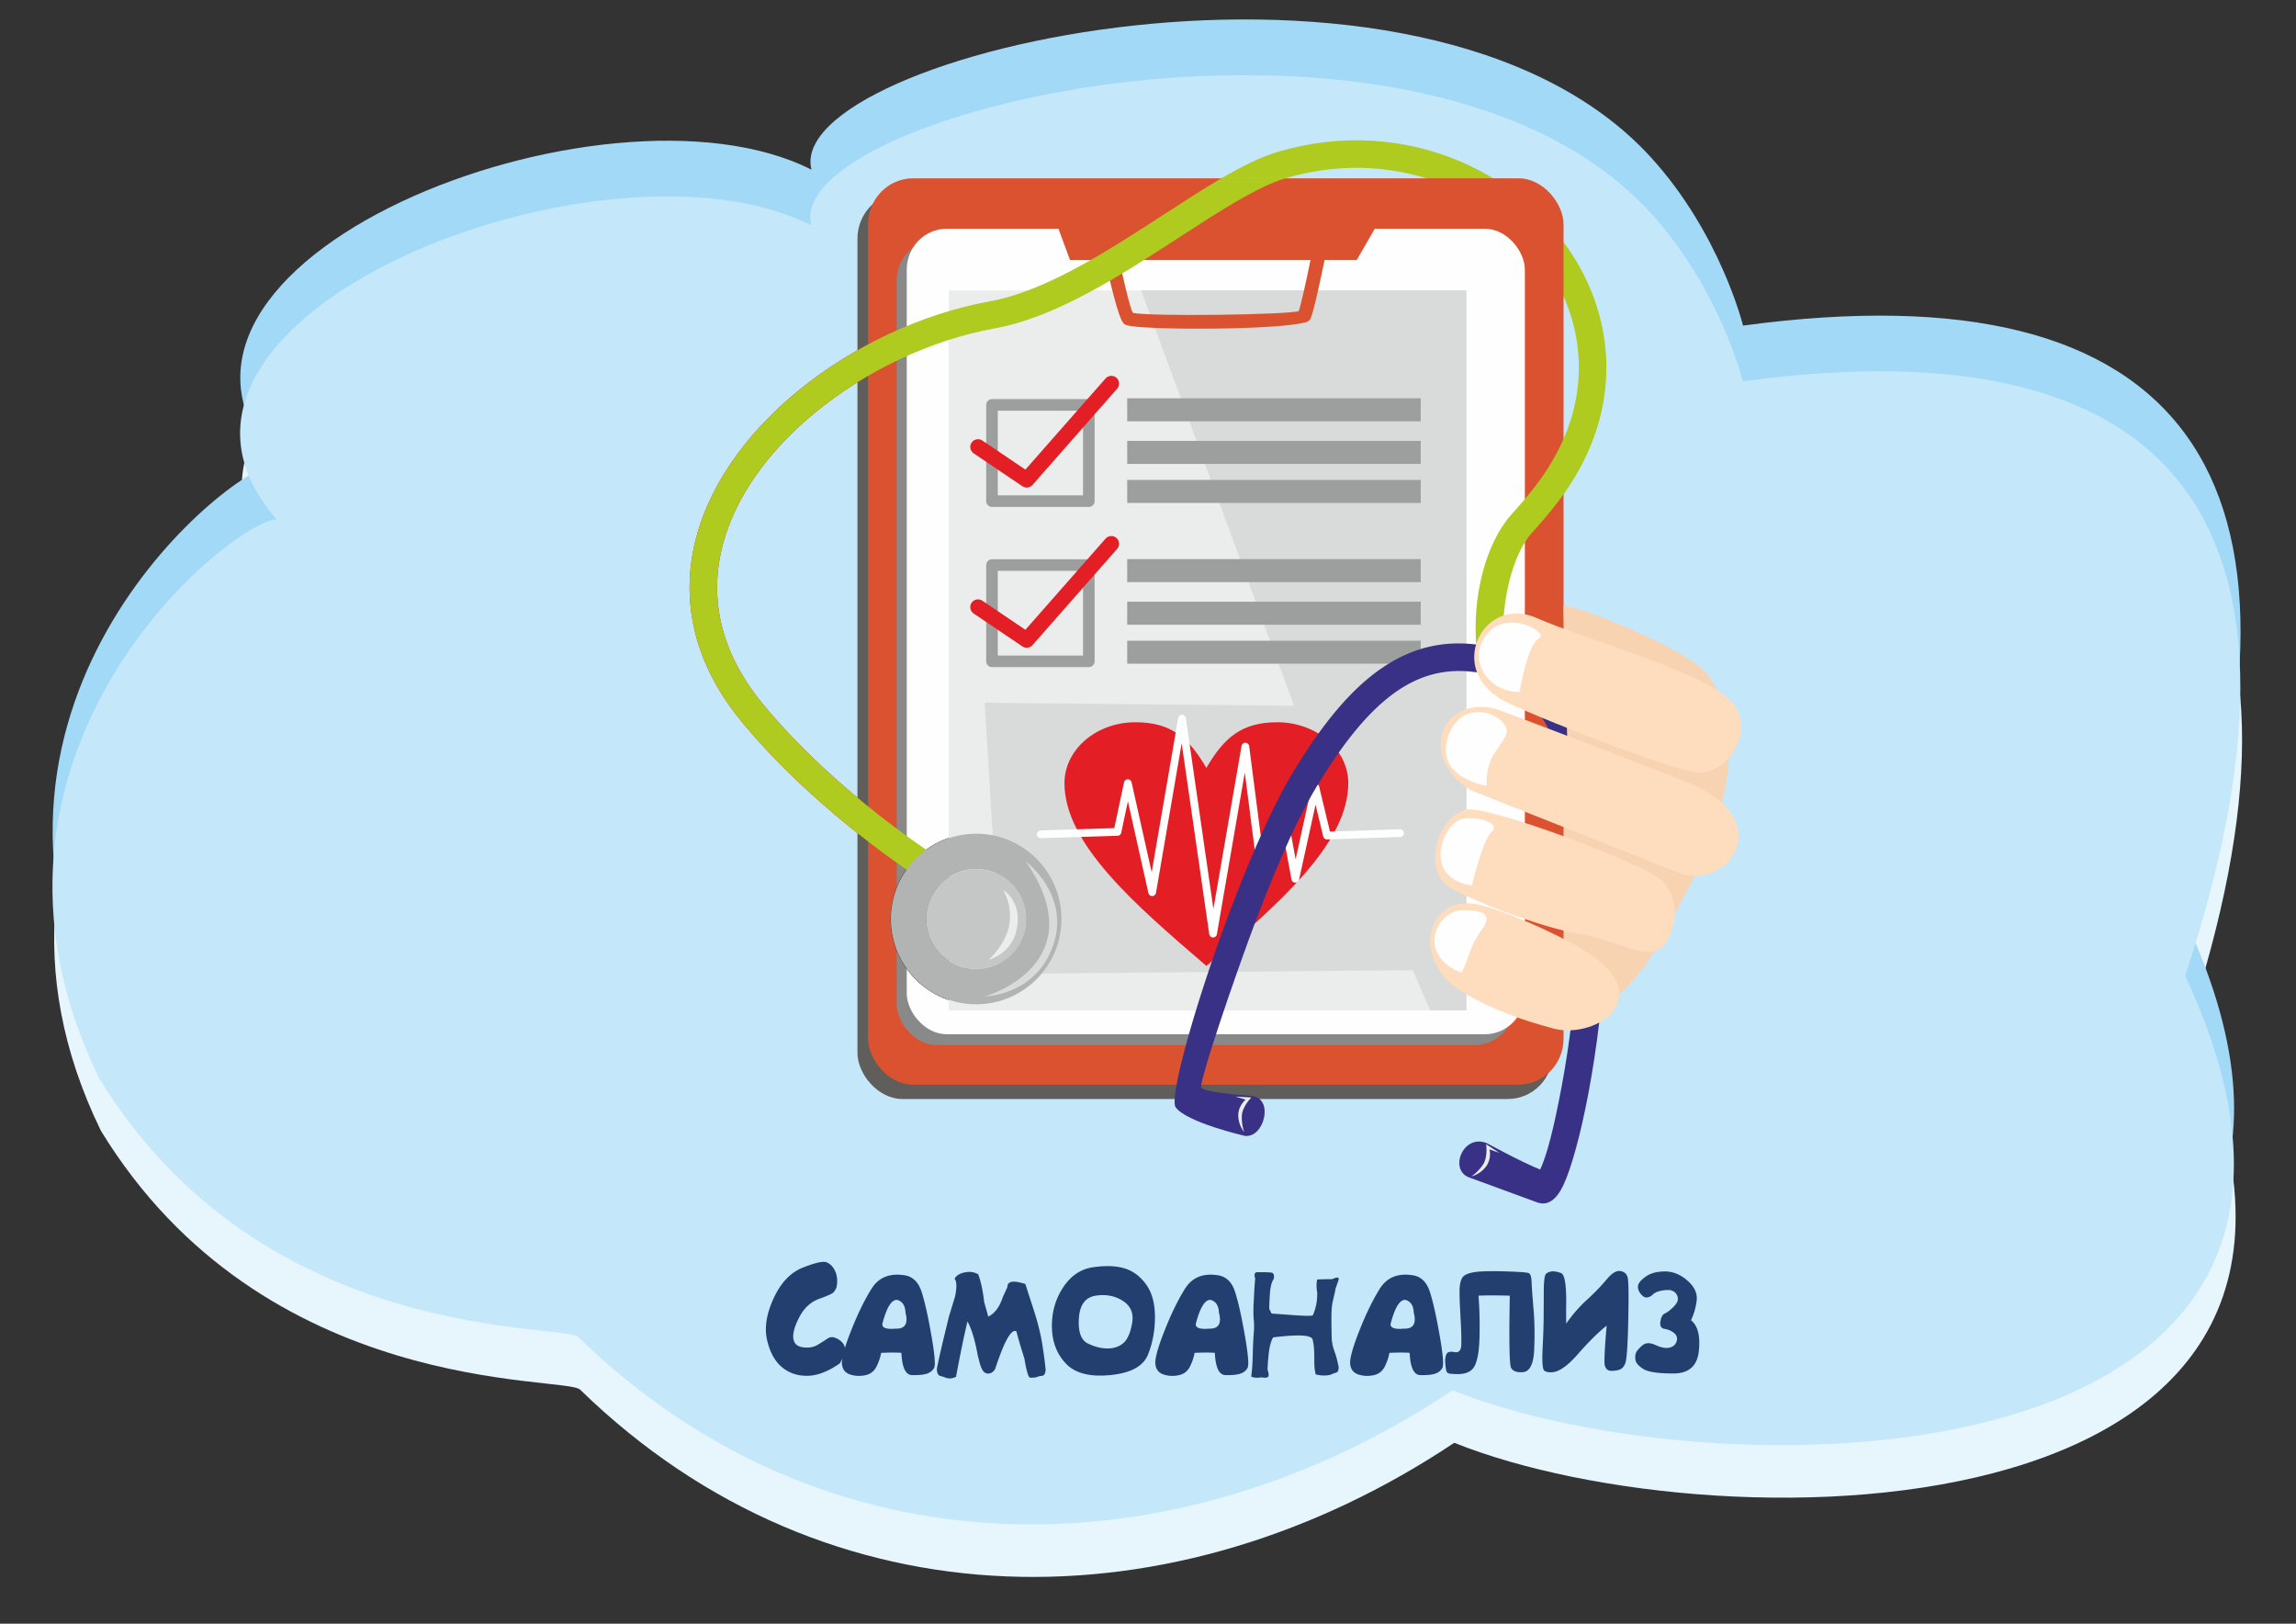 <svg xmlns="http://www.w3.org/2000/svg" width="1122.52" height="793.7" viewBox="0 0 29700 21000" shape-rendering="geometricPrecision" image-rendering="optimizeQuality" fill-rule="evenodd"><rect x="0" y="0" width="29700" height="21000" fill="#333333" stroke="none"/><style><![CDATA[.Z{fill:#fefefe}.a{fill:#feddbe}.b{fill-rule:nonzero}.c{fill:#b0cb1f}.d{fill:#ebecec}.e{stroke-linejoin:round}.f{stroke-miterlimit:22.926}.g{stroke-linecap:round}]]></style><path d="M28288.84 13298.16c3091.26 6640.34-6015.23 6751.53-9477.2 5362.04-3592.72 2398.08-8096.65 2439.04-11307.8-687.44-188.3-183.33-4086.4 110.77-6199.4-3349.35-2055.52-4221.3 1752.05-7228.7 2297.63-7225.77-2277.54-2609.78 4254.24-5155.15 6914.4-3803.82-384.32-1502.32 7885.4-3416.24 10858-160.4 899.6 985.3 1192.5 2176.88 1192.5 2176.88 5760.5-778.17 7612.45 1989.4 5721.9 7687.86z" fill="#e7f5fd"/><path d="M28269.07 11898.92c3091.27 6640.33-6015.23 6751.52-9477.2 5362.03-3592.72 2398.1-8096.65 2439.04-11307.8-687.44-188.3-183.32-4086.4 110.77-6199.4-3349.34C-770.84 9002.85 3036.72 5995.45 3582.3 5998.4 1304.76 3388.62 7836.54 843.24 10496.7 2194.58c-384.32-1502.32 7885.4-3416.25 10858-160.4 899.6 985.3 1192.5 2176.9 1192.5 2176.9 5760.5-778.17 7612.44 1989.4 5721.9 7687.86z" fill="#a2d9f7"/><path d="M28266.42 12618.94c3091.27 6640.33-6015.23 6751.53-9477.2 5362.03-3592.72 2398.1-8096.65 2439.05-11307.8-687.44-188.28-183.32-4086.4 110.77-6199.4-3349.34-2055.5-4221.32 1752.05-7228.7 2297.64-7225.77C1302.1 4108.64 7833.9 1563.27 10494.04 2914.6c-384.32-1502.32 7885.4-3416.25 10858-160.4 899.6 985.3 1192.5 2176.9 1192.5 2176.9 5760.5-778.17 7612.44 1989.4 5721.9 7687.86z" fill="#c5e7fa"/><path d="M10864.4 17632.56c-150.98 105.6-290.74 159.37-419.3 161.33-128.56 1.96-238.92-35.57-330.8-112.32-91.87-77.02-156-194.1-192.14-351.8-35.86-157.42-7.57-336.96 85.15-538.63 92.7-201.67 219.03-333.88 378.97-397.18 160.22-63.3 262.45-85.7 307.27-67.78 57.98 25.2 98.87 74.5 122.4 147.9 16.53 55.18 17.93 113.44 4.76 174.78-8.68 24.37-21.3 45.94-37.53 64.42-16.53 18.2-78.7 46.78-186.27 85.15-107.83 38.66-192.42 115.4-253.77 230.24-61.06 114.84-88.23 207-81.5 276.46 6.72 69.47 47.9 109.52 123.52 119.88 75.35 10.37 139.5-.28 191.87-31.93 52.66-31.65 96.63-59.66 132.2-83.47 35.58-23.8 79.27-20.44 130.8 10.1 51.82 30.25 81.23 66.66 88.23 109.5 7.28 42.58-14.3 110.36-63.86 203.36zm795.76-136.13c-70.58-4.48-157.97-4.2-262.45.84-9.24 56.3-29.4 115.4-59.94 177.3-30.53 61.62-80.67 99.44-149.85 112.88-69.2 13.16-134.45 9.24-196.07-12.32-61.62-21.85-95.24-67.5-101.4-137.25-5.88-69.75 33.9-212.88 119.6-429.4 85.43-216.8 173.94-397.46 264.98-542.55 91.03-144.8 232.76-202.5 425.47-172.26 106.7 16.24 180.38 87.95 221 214.55 40.9 126.6 82.9 313.15 126.05 559.64 43.13 246.48 55.18 387.65 35.85 423.5-19.6 35.85-50.98 60.78-94.4 75.06-43.7 14.3-107.28 20.45-190.75 18.5-83.75-1.96-129.7-98.03-138.1-288.5zm-247.05-372.53c-3.08 50.98 54.34 70.86 172.55 59.94 122.4 4.2 164.97-64.98 127.16-207.83-2.8-87.4-37.25-141.73-103.36-163.02-74.5-10.65-139.77 93.27-196.35 310.9zm1988.42 690.16a926.6 926.6 0 0 1-74.5 4.76c-22.97.56-48.46-82.63-76.47-249.3-44.26-139.5-78.43-256.3-102.52-350.4-64.42-37.8-155.73 123.24-273.93 483.17-22.97 41.74-54.06 62.46-92.72 62.46-32.5 0-57.7-17.64-76.46-52.66-12.05-22.96-22.97-52.1-32.77-87.67l-23.8-91.03c-36.14-201.4-80.67-348.72-133.9-442.27-42 175.06-91.3 413.14-147.6 714.53-43.7 23.53-87.1 28.3-130.53 14-29.4-10.92-54.9-19.05-76.18-24.65-27.45-10.36-41.18-41.45-41.18-93.55 19.33-96.63 44.82-212.87 77.3-348.72l77.87-322.4 80.38-262.73c24.1-120.72 21.85-197.2-6.44-228.84 27.17-50.98 86-80.4 176.46-88.5 46.5-2.8 89.63 7.56 129.7 31.1 35 95.8 60.5 215.68 77.03 360.2l52.37 186.26c83.75-39.5 147.06-124.64 189.63-256l57.42-123.8c-1.12-79 77.03-92.43 233.88-41.17 8.7 31.1 42.3 135.84 100.56 314 58.26 178.14 98.3 338.07 119.88 480.08s35 246.5 40.6 313.7c-2.8 50.98-18.48 77.6-47.33 79.55-28.57 2.24-54.06 8.97-76.75 19.9zm962.7-29.7c-263.57 26.33-454.88-22.4-573.64-145.93-118.76-123.8-179.83-281.22-183.47-472.25-3.36-191.3 44.54-362.44 143.7-513.7 99.44-151.25 228-238.64 385.7-262.17 157.97-23.53 292.14-19.6 402.5 11.76 110.64 31.66 204.75 99.72 282.62 204.76 78.15 105.03 117.36 245.36 118.2 420.7.84 175.35-28.85 338.64-89.07 490.18-59.94 151.53-222.4 240.6-486.53 266.65zm-191.87-1026.56c-133.05 20.73-205.03 118.48-216.23 292.7-11.2 174.22 27.44 282.62 116.52 325.76 88.8 42.85 173.94 64.14 255.17 63.86 81.22-.28 148.73-23.25 202.5-68.9 54.06-45.65 91.87-131.92 114.28-258.53 22.12-126.6-17.93-222.67-119.9-287.94-101.95-65.26-219.6-87.67-352.36-66.94zm1542.5 738.62c-70.58-4.48-157.97-4.2-262.45.84-9.24 56.3-29.4 115.4-59.94 177.3-30.53 61.62-80.67 99.44-149.85 112.88-69.2 13.16-134.45 9.24-196.07-12.32-61.62-21.85-95.24-67.5-101.4-137.25-5.88-69.75 33.9-212.88 119.6-429.4 85.43-216.8 173.94-397.46 264.98-542.55 91.03-144.8 232.76-202.5 425.47-172.26 106.7 16.24 180.38 87.95 221 214.55 40.9 126.6 82.9 313.15 126.05 559.64 43.13 246.48 55.18 387.65 35.85 423.5-19.6 35.85-50.98 60.78-94.4 75.06-43.7 14.3-107.28 20.45-190.75 18.5-83.75-1.96-129.7-98.03-138.1-288.5zm-247.05-372.53c-3.08 50.98 54.34 70.86 172.55 59.94 122.4 4.2 164.97-64.98 127.16-207.83-2.8-87.4-37.25-141.73-103.36-163.02-74.5-10.65-139.77 93.27-196.35 310.9zm1841.65-550.68l-33.6 92.72c-2.8 21.84-7.56 47.05-14.85 75.06l-23.25 101.68c-8.68 39.77-13.44 94.1-14.56 163.3-.84 69.46-.28 159.1 2.52 269.73 0 69.47 11.48 134.45 34.17 195.23s41.18 129.12 55.46 205.3c2.52 44.82-8.4 70.6-33.33 77.3-24.93 7-48.46 15.96-70.86 26.9-58.27 14-122.13 12.88-192.15-4.2a997.8 997.8 0 0 1-13.17-72.27c-3.36-22.97-4.76-77.3-4.76-162.74 0-85.7-7.28-157.97-21.85-216.8-14.56-58.82-184.86-67.8-510.9-27.45-27.73 49.3-46.77 119.04-56.58 209.8-9.8 90.47-14.84 160.5-14.84 210.36 19.9 58.54 18.5 90.75-3.64 96.9-22.13 5.88-45.94 5.88-70.87 0-25.2 3.08-48.17 4.76-68.62 4.48s-43.42-4.76-68.63-13.44c10.93-80.67 17.65-177.6 20.17-291.03s6.72-202.23 12.33-265.8c5.88-63.86 6.16-121 .84-171.98-5.33-50.98-6.17-117.08-3.36-198.87l10.64-204.47 10.36-138.37c-17.08-53.5-6.72-80.4 30.8-80.4h89.92c22.4 0 50.13 1.4 83.74 4.2 33.34 2.8 45.66 29.4 36.7 80.4-27.73 40.9-44.54 105.32-50.42 192.43-5.6 87.4-8.68 152.65-8.68 196.63l30.53 60.5 234.72 17.37c201.67 15.96 301.95 16.52 300.27 1.68 39.5-89.63 57.7-186.83 54.9-291.3-10.92-61.34-10.92-117.36 0-168.33a4713.5 4713.5 0 0 1 193.83-3.93c56.3-25.77 84.3-27.17 84.3-4.2 0 8.13-2.24 19.33-7.28 33.6zm925.44 923.2c-70.58-4.48-157.97-4.2-262.45.84-9.24 56.3-29.4 115.4-59.94 177.3-30.53 61.62-80.67 99.44-149.85 112.88-69.2 13.16-134.45 9.24-196.07-12.32-61.62-21.85-95.24-67.5-101.4-137.25-5.88-69.75 33.9-212.88 119.6-429.4 85.43-216.8 173.94-397.46 264.98-542.55 91.03-144.8 232.76-202.5 425.47-172.26 106.7 16.24 180.38 87.95 221 214.55 40.9 126.6 82.9 313.15 126.05 559.64 43.13 246.48 55.18 387.65 35.85 423.5-19.6 35.85-50.98 60.78-94.4 75.06-43.7 14.3-107.28 20.45-190.75 18.5-83.75-1.96-129.7-98.03-138.1-288.5zm-247.05-372.53c-3.08 50.98 54.34 70.86 172.55 59.94 122.4 4.2 164.97-64.98 127.16-207.83-2.8-87.4-37.25-141.73-103.36-163.02-74.5-10.65-139.77 93.27-196.35 310.9zm1694.04 623.5c-67.5 2.8-112.32-15.7-134.73-55.74-22.4-39.78-28-351.25-17.1-933.85-169.74-5.32-304.46-5.32-404.74 0 13.73 178.98 17.93 363 12.33 551.8-5.33 189.07-31.37 316.23-77.87 381.22-46.5 65.26-137.53 91.03-273.38 78.14-44.25 0-69.46-11.76-75.9-35.3-6.17-23.53-11.2-57.7-15.13-102.8-3.64-44.82.84-82.63 13.73-113.44 12.6-31.1 47.05-41.18 102.8-30.54 55.74 10.65 85.7-16.8 89.9-82.9 4.2-65.83.84-190.75-9.52-374.5-10.36-183.74-14-304.74-11.48-362.72 2.8-57.98 13.72-103.92 32.5-137.8 18.76-33.9 65.26-58.26 139.5-72.55 74.22-14.56 207.27-19.04 399.7-13.72 192.14 5.6 299.7 13.16 322.1 22.7 22.4 9.52 34.73 47.6 37.25 114.28 2.52 66.94 10.93 182.34 24.93 346.48 14.3 164.14 17.1 342.56 8.4 535.83-8.97 192.98-63.3 288.22-163.3 285.42zm1101.06-602.22c-109.8 87.68-233.04 209.24-369.17 365.25-136.13 155.74-250.13 235.3-341.44 237.8-37.25 2.8-68.34-3.36-93.55-18.77s-33.05-112.6-24.1-291.86c8.96-179 13.44-317.07 13.44-414.27l1.68-334.44c1.13-125.76 10.65-197.18 28.85-213.7 17.93-16.8 42.02-27.17 72.55-31.1 30.25-4.2 70.87 2.8 121.84 20.73 50.7 18.2 72.83 173.66 65.55 466.92l.84 187.1c79.82-114.84 169.18-217.36 268.05-307.55 98.6-90.47 182.62-177.02 251.8-260.2 69.18-83.2 129.4-120.73 180.1-112.32 50.98 8.12 82.63 35.57 94.96 82.35 12.32 46.77 15.12 228.56 8.4 545.63-6.44 317.07-18.77 502.77-36.4 557.4-17.93 54.34-50.14 86.55-97.2 96.36-47.05 9.8-84.03 11.76-110.36 6.16-26.6-5.88-45.93-25.77-58.26-59.94-12.32-34.17-4.76-208.12 22.4-521.55zm1090.7-70.58c87.95 68.9 122.12 201.1 102.23 396.34-20.17 195.23-129.68 292.98-328.83 292.98-198.87 0-329.4-19.6-391.02-59.1-61.34-39.5-94.95-78.15-100.28-116.52-5.6-38.37-2.8-69.74 8.13-94.4 10.92-24.65 37.53-55.46 79.54-92.16 42.02-36.97 99.72-38.93 172.83-5.32 72.82 33.33 133.32 44.26 180.94 32.77 47.62-11.48 77.87-38.65 91.03-81.78 13.17-42.86 1.68-78.7-34.17-107.56-35.85-28.57-76.2-46.22-121.28-52.94-45.1-6.44-63.3-38.1-54.62-94.67 8.68-56.58 27.73-91.32 57.14-104.2 29.13-12.88 64.98-39.77 107.28-80.4 42.57-40.9 63.02-77.6 61.62-110.92-1.4-33.05-14.3-60.22-38.94-82.07-24.65-21.56-56.58-31.65-95.5-30.25-39.2 1.4-75.9 6.73-110.36 16.53-34.45 9.52-60.78 23.53-78.43 41.73-17.92 18.2-40.9 30.8-69.46 37.26-28.3 6.72-57.42-8.4-87.4-45.1-29.7-36.7-41.46-72.54-34.73-107.84 6.44-35.3 40.33-74.5 101.67-117.64 61.34-43.4 143.7-64.98 247.33-64.98 103.63 0 201.4 40.33 292.7 121s129.7 169.18 115.12 265.53c-14.28 96.36-38.65 177.6-72.54 243.7z" fill="#233f70" class="b"/><rect x="11091.63" y="2491.52" width="8996.55" height="11722.27" rx="582.24" ry="595.49" fill="#5f5e5a"/><path d="M20225.37 7839.3c220.58 0 1655.72 582.45 1870.83 897.92 215.12 315.47 361.22 795.2 203.65 1535.73-157.57 740.5-457.42 1212.6-874.44 1977.35-417.03 764.77-1022.64 957.6-1200.04 937.46s0-5348.46 0-5348.46z" fill="#f7d3b2"/><path d="M15804.26 2303.45l830.68.45c-367.52 108.04-853.38 423.38-1383.1 767.2-752.55 488.43-1590.24 1032.13-2380.55 1174.94-827.9 149.6-1673.05 548.87-2338.43 1099-429.7 355.27-782.13 771.43-1003.1 1221.05-216.85 441.25-307.9 916.08-220.85 1397.8 68.47 378.9 248.15 765.75 564.57 1148.48 974.76 1179 2301.2 2005.76 2305.04 2008.16 83.24 52.42 108.24 162.4 55.83 245.64-52.42 83.24-162.4 108.24-245.64 55.83-3.98-2.5-1379.78-860.04-2390.18-2082.13-356.86-431.6-560.66-874.4-639.94-1313.17-101.42-561.3 2.5-1110.2 251.56-1616.94 244.94-498.38 629.47-954.6 1095.22-1339.67 710.23-587.2 1614.9-1013.85 2503.1-1174.36 718.76-129.88 1525.04-653.2 2249.36-1123.3 260.54-169.1 510.9-331.6 746.44-468.97z" fill="#e31e24"/><path d="M20225.37 5679.02v714.5c398.55-558.25 566.27-1141.6 553.37-1698.44-13.2-569.8-215.24-1108.97-552.43-1563.3-334.6-450.85-802.93-818.82-1351.72-1050.07-688.6-290.17-1503.88-365.6-2340.14-119.74-220.3 64.77-465.92 187.3-730.2 341.48l830.68.45c752.63-221.26 1484.58-154.15 2101.47 105.8 489.4 206.22 906.44 533.58 1203.78 934.2 294.72 397.12 471.26 865.7 482.66 1358.15 7.37 318.6-54.24 648.43-197.48 976.95z" class="c"/><rect x="11228.82" y="2306.25" width="8996.55" height="11722.27" rx="582.24" ry="595.49" fill="#db5230"/><rect x="11599.25" y="3098.3" width="7995.68" height="10418.16" rx="517.46" ry="529.24" fill="#898989"/><rect x="11729.25" y="2958.3" width="7995.68" height="10418.16" rx="517.46" ry="529.24" class="Z"/><g stroke="#2b2a29" stroke-width="7.62" fill="none"><circle cx="12627.17" cy="11885.72" r="645.99"/><circle cx="12627.17" cy="11885.72" r="1102.91"/></g><path d="M12272.7 3755.74h6696.2v9311.66h-6696.2z" class="d"/><path d="M14760.8 3755.75h4208.08v9311.65h-470.44l-222.82-519.9-5325.45 47.27-212.7-3505.65 4001.96 39.38z" fill="#d9dada"/><path d="M13619.8 2763.12l220.58 598.72h456.1c55.2 253.93 170.37 752.8 237.02 819.45 7.42 7.42 16.9 14 28.33 19.72 78.6 39.3 640.88 55.38 1191.43 48.34 475.24-6.1 951.6-32.02 1121.35-78.32 21.66-.86 43.1-9.54 59.63-26.08 7.5-7.5 13.86-16.3 19.04-26.8l-.14-.07c40.3-81.42 136.5-537.68 181.18-756.25h416.55l388.3-672.54H13619.8v73.82zm858.4 598.72h2474.06c-42.43 207.48-117.9 565.9-151.82 660.9-71.12 25.3-554.7 42.33-1049.28 48.66-501.18 6.42-1001.28-1.6-1097.63-25.46-39.74-70.7-125.32-451.18-175.33-684.1z" fill="#db5230"/><g fill="none" class="e f"><path d="M12832 5236.8h1252.58v1244.7H12832zm0 2071.57h1252.58v1244.7H12832z" stroke="#9d9e9e" stroke-width="150"/><path d="M12650.83 5780.37l630.22 425.4 1095.02-1244.7m-1725.24 2890.87l630.22 425.4 1095.02-1244.7" stroke="#e31e24" stroke-width="200" class="g"/></g><g class="b"><path d="M14580.9 5150.95h3797.15v297.75H14580.9zm0 2079.75h3797.15v297.74H14580.9zm0-1528.3h3797.15v297.75H14580.9zm0 2079.76h3797.15v297.74H14580.9zm0-1575.58h3797.15v297.75H14580.9zm0 2079.76h3797.15v297.74H14580.9z" fill="#9d9e9e"/><path d="M15605.03 9932.02c229.43-393.9 458.87-590.84 917.77-590.84 506.6 0 917.77 352.93 917.77 787.8 0 787.8-917.77 1575.58-1835.54 2363.37-917.78-787.8-1835.55-1575.58-1835.55-2363.37 0-434.86 411.17-787.8 917.77-787.8 458.9 0 688.35 196.94 917.78 590.84z" fill="#e31e24"/></g><path d="M13462.25 10790.72l992.62-31.52 133.93-630.23 315.1 1410.15 386.02-2245.2 401.77 2780.9 417.53-2418.5 196.94 1528.3 267.85-803.54 181.2 984.74 259.97-1181.7 149.68 622.35 945.35-31.5" stroke="#fefefe" stroke-width="100" fill="none" class="e f g"/><path d="M15804.26 2303.45l830.68.45c-367.52 108.04-853.38 423.38-1383.1 767.2-752.55 488.43-1590.24 1032.13-2380.55 1174.94-827.9 149.6-1673.05 548.87-2338.43 1099-429.7 355.27-782.13 771.43-1003.1 1221.05-216.85 441.25-307.9 916.08-220.85 1397.8 68.47 378.9 248.15 765.75 564.57 1148.48 974.76 1179 2301.2 2005.76 2305.04 2008.16 83.24 52.42 108.24 162.4 55.83 245.64-52.42 83.24-162.4 108.24-245.64 55.83-3.98-2.5-1379.78-860.04-2390.18-2082.13-356.86-431.6-560.66-874.4-639.94-1313.17-101.42-561.3 2.5-1110.2 251.56-1616.94 244.94-498.38 629.47-954.6 1095.22-1339.67 710.23-587.2 1614.9-1013.85 2503.1-1174.36 718.76-129.88 1525.04-653.2 2249.36-1123.3 260.54-169.1 510.92-331.6 746.44-468.97z" class="c"/><path d="M12627.17 12988.63c609.12 0 1102.9-493.8 1102.9-1102.9s-493.8-1102.9-1102.9-1102.9c-307.1 0-584.9 125.52-784.86 328.04a1109.9 1109.9 0 0 0-113.06 134.29c-129.05 180.57-205 401.72-205 640.58 0 238.88 75.94 460 205 640.58 200.04 279.88 527.67 462.33 897.92 462.33zm0-456.92c-356.77 0-646-289.22-646-646s289.22-646 646-646 646 289.22 646 646-289.22 646-646 646z" fill="#b2b3b3"/><path d="M12627.17 12531.7c356.77 0 646-289.22 646-646s-289.22-646-646-646-646 289.22-646 646 289.22 646 646 646z" fill="#c5c6c6"/><path d="M20232.55 5662.4l1.28 719.22c-24.42 34.2-58.16 80.2-84.33 114.2-123.93 161.06-237 287.6-335.2 397.48-260.75 291.8-407.42 943.42-360.9 1454.95 8.86 97.88-63.32 184.44-161.2 193.3-97.9 8.86-184.45-63.32-193.3-161.2-60.48-665.3 122.05-1357.07 450.24-1724.32 92.44-103.45 198.92-222.6 318.45-377.95 151.8-197.28 277.28-414.55 364.98-615.7z" class="c"/><path d="M16200.6 14174.94c281.48 38.92 150.26 549.92-100.06 515.3-2.08-.28-752.48-173.32-892.78-369.4-81.95-114.53 213.67-1195.6 600.12-2260.4 277.22-763.85 611.63-1563.55 912.66-2063 358.5-594.78 717.6-1045.52 1114.55-1329.26 414.72-296.46 864.34-409.73 1386.47-313.6 1332.43 245.3 1628.6 2107.5 1548.02 3873.4-30.97 678.48-116.52 1342.64-218.5 1888.8v.7c-103.3 553.06-225.63 991.9-327.24 1209.02-89.5 191.22-204.37 273.4-338.8 224.5l-890.7-326.5c-252.27-106.26-63.46-566.37 240.6-438.3 1.43.6 453.85 247.38 688.2 340.03 89.56-191.4 179.5-549 277.63-1074.38l.13.02c99.36-532.2 182.68-1179 212.8-1839.27 73.58-1612.38-162.14-3306.27-1256.32-3507.7-419.2-77.18-781.08 14.38-1115.72 253.6-352.43 251.92-680.7 667.77-1015.46 1223.16-289.02 479.55-613.26 1256.06-883.34 2000.22-352.2 970.45-632 1847.92-605.38 1885.13 48.75 68.14 661.5 107.7 663.13 107.92z" fill="#393185" class="b"/><path d="M12974.38 11507.83c55.15 35.45 244.94 189.45 177.25 512.07-67.68 322.6-362.38 393.9-362.38 393.9s228.5-202.85 267.87-462.82c39.37-259.96-82.74-443.14-82.74-443.14z" class="d"/><path d="M13269.78 11141.52s579.03 433.28 354.5 1083.2c-224.53 649.94-878.4 661.75-878.4 661.75s1433.78-417.53 523.88-1744.96z" fill="#d9dada"/><path d="M15981.78 14182.38l204.83 11.8s-118.18 119.14-123.1 237.32 30.54 209.76 30.54 209.76-76.82-87.66-76.82-215.67c0-128 95.5-203.83 95.5-203.83l-130.96-39.4zm3414.5 728.76l-172.07-111.73s24.72 165.98-41.28 264.14-148.78 150.97-148.78 150.97 113.8-25.17 189.58-128.33c75.78-103.17 43.68-220.83 43.68-220.83l128.87 45.78z" class="d"/><path d="M20225.37 7839.3c220.58 0 1655.72 582.45 1870.83 897.92 215.12 315.47 361.22 795.2 203.65 1535.73-157.57 740.5-528.32 984.12-945.34 1748.9-417.03 764.76-657.66 1123.05-835.06 1102.9-177.4-20.16-294.08-5285.44-294.08-5285.44z" fill="#f7d3b2"/><path d="M18878.37 12803.54c364.97 236.44 835.66 399.27 1224.95 500.55 487.25 126.75 1252.2-315.36 575.14-882.63-291.45-244.2-1195.35-644.08-1557.72-722.86-662.37-144-869.26 698.83-242.37 1104.94z" class="a"/><path d="M18905.2 12581c119.93-228.47 88.93-314 257-548.3 168.07-234.28-6.86-253.62-226.18-260.45-360.47-11.25-620.68 581.9-30.83 808.75z" class="Z"/><path d="M18968.94 10471.65c275.73-63 2355.5 716.9 2544.56 929.6s204.83 512.05 31.52 795.66c-173.32 283.6-604.88-38.4-1110.8-118.17-505.9-79.77-1528.32-480.54-1717.4-630.22-305.54-241.9-113.76-893.25 252.1-976.87z" class="a"/><path d="M19041.22 11453.14c6.72-53.74 153.1-619.03 257.23-699.64 104.13-80.6-107.45-197.26-364.72-166.94-257.28 30.33-567.64 762.45 107.5 866.58z" class="Z"/><path d="M19018.7 10217.35l2717.85 1078.67c615.7 220.24 1273.44-687.2 116.54-1164.74-391.47-161.58-1718.56-668.62-2427.56-936.48-709-267.87-1147.36 542-406.83 1022.55z" class="a"/><path d="M19229.3 10162.58c-2.38-390.93 149.98-444.26 249.53-652.35 99.55-208.08-466.97-520.46-709.37-74.86-292.3 613.14 459.84 727.2 459.84 727.2z" class="Z"/><path d="M19374.6 9014.28c86.66 102.4 2158.53 917.78 2544.55 972.93 386.03 55.14 764.16-449.05 527.83-850.82-236.34-401.77-1904.3-848.46-2569.95-1143.88-665.65-295.42-1148.42 604.25-502.43 1021.77z" class="a"/><path d="M19661 8948.97c-6.9-24.2 107.85-628.2 246.05-693.85 138.2-65.65-394.6-387.56-671-55.88-276.4 331.67 23.87 763.22 424.96 749.73z" class="Z"/></svg>